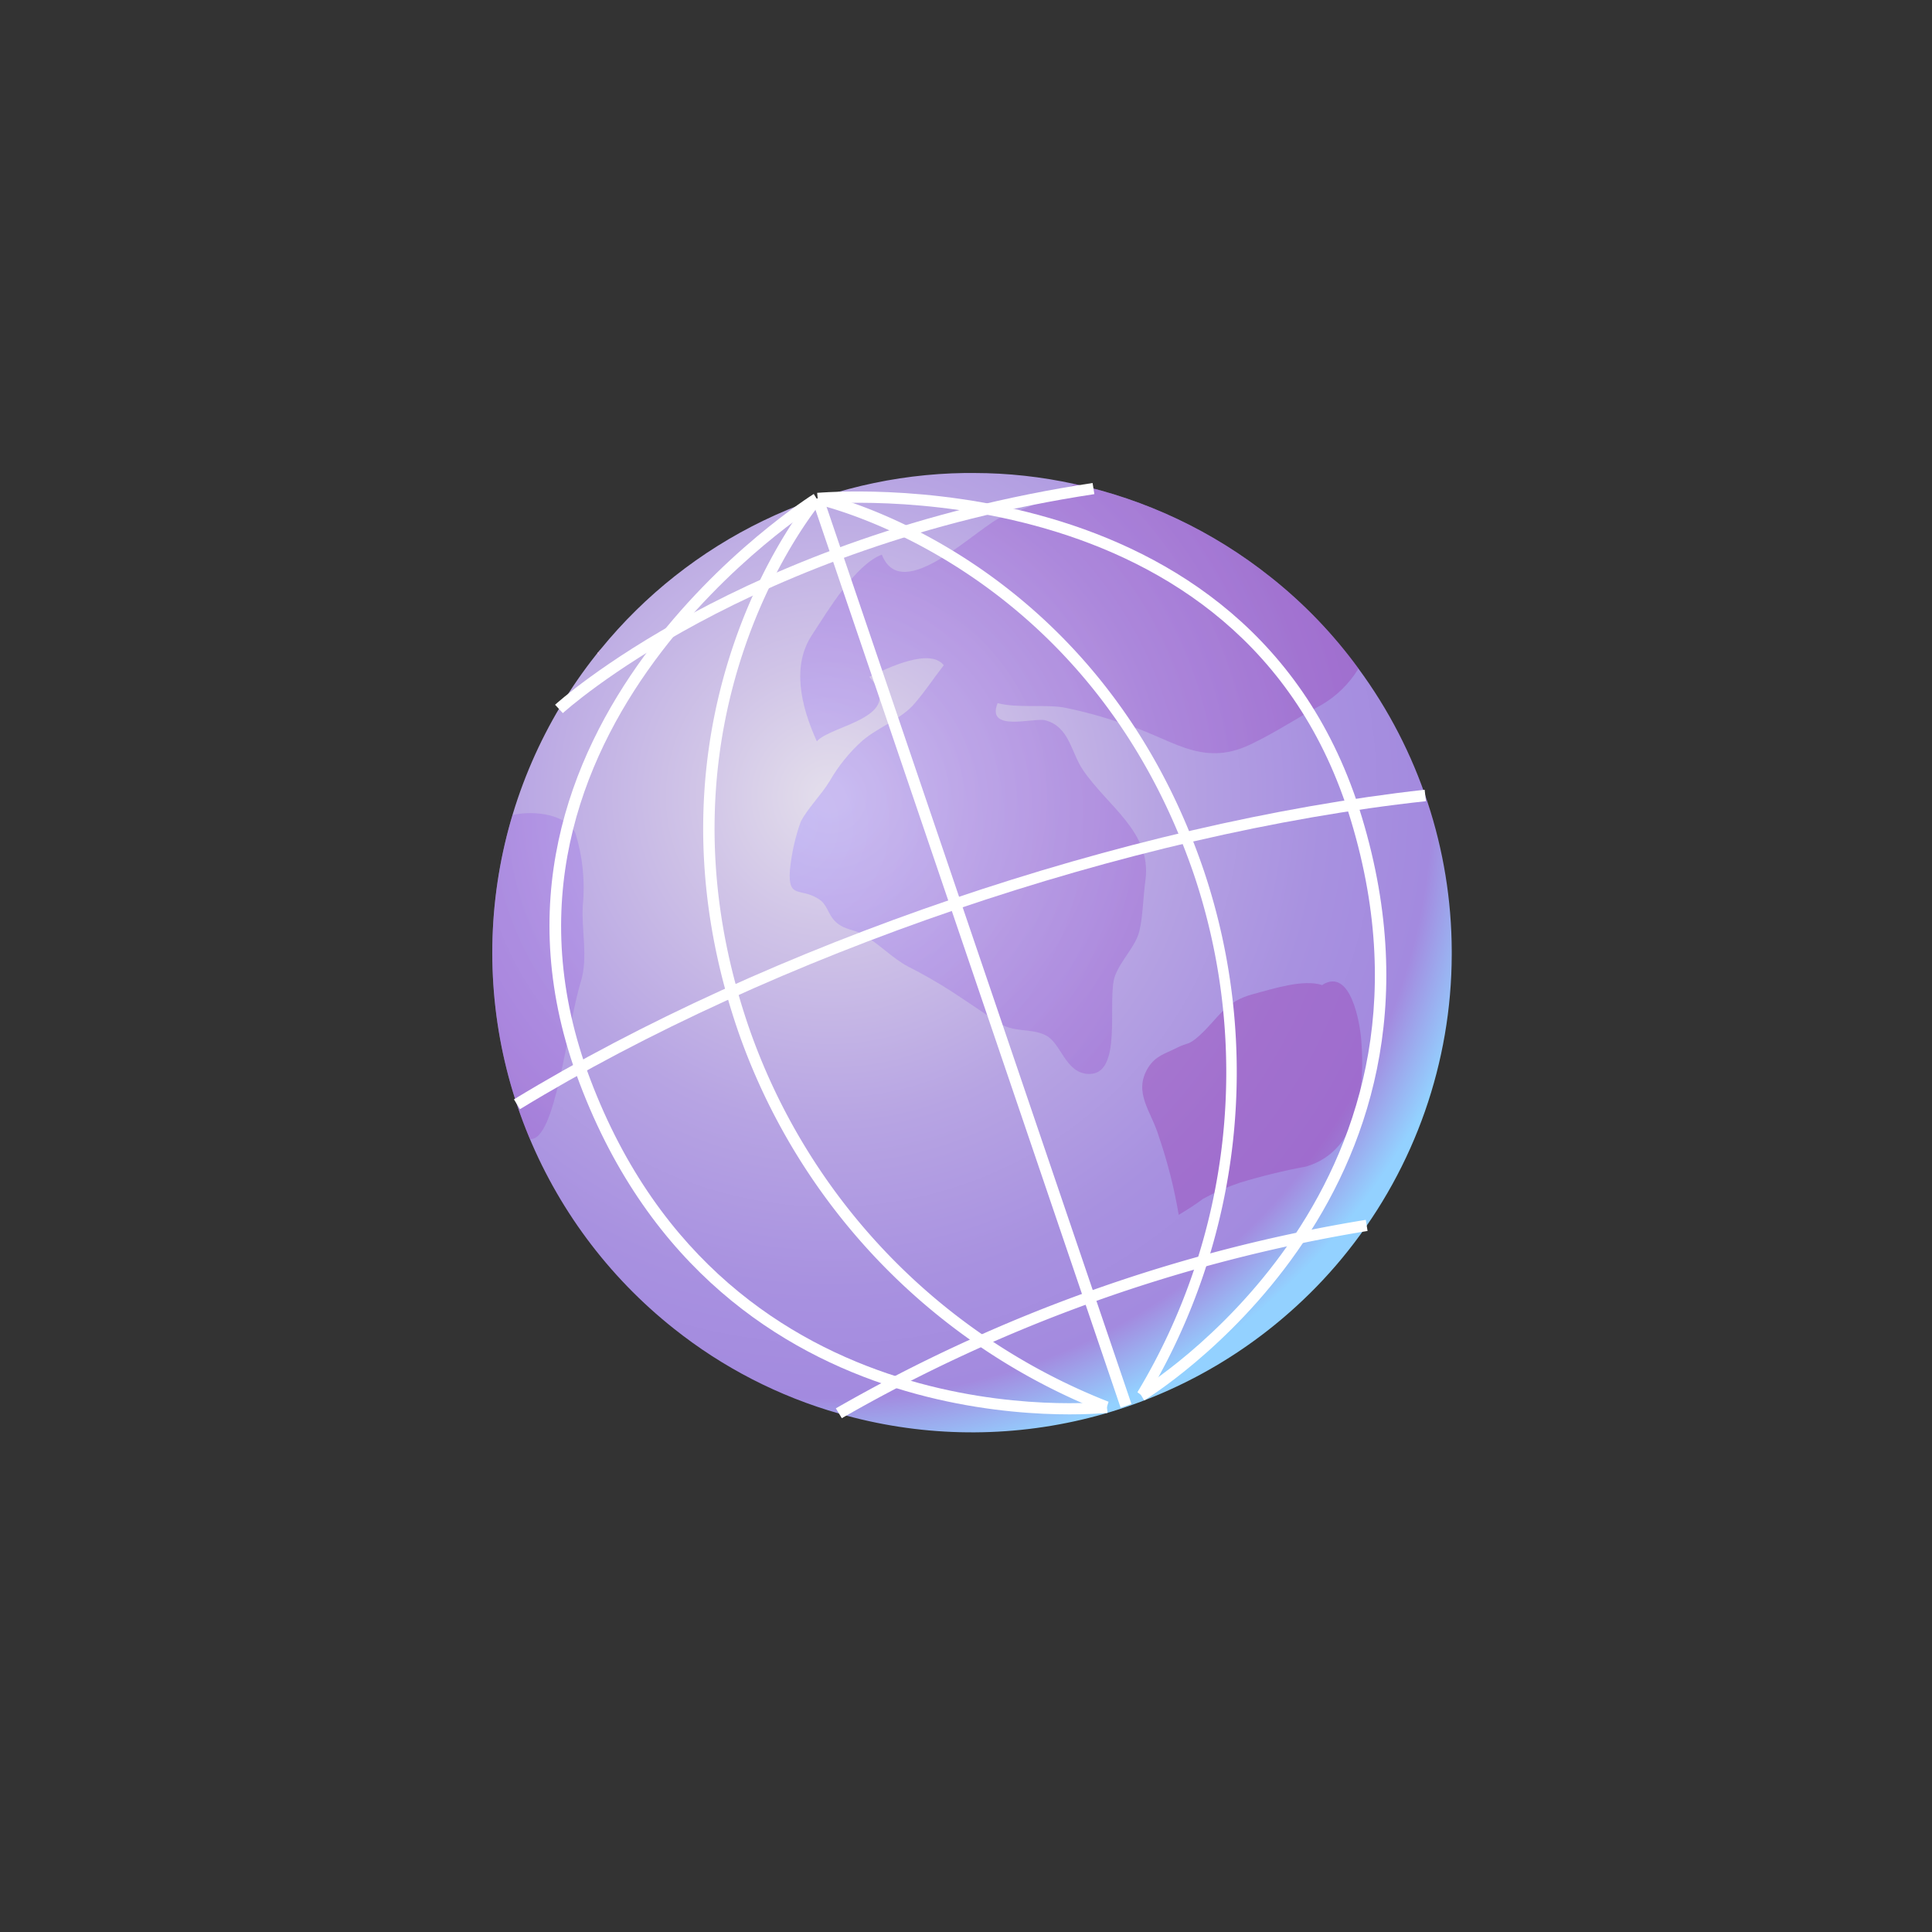 <svg xmlns="http://www.w3.org/2000/svg" xmlns:xlink="http://www.w3.org/1999/xlink" viewBox="0 0 119.8 119.82"><rect x="0" y="0" width="119.8" height="119.82" fill="#333333" stroke="none"/><defs><clipPath id="clip-path" transform="translate(30.53 29.33)"><path d="M29.83,0h-.54A29.67,29.67,0,0,0,6.72,10.92a1.77,1.77,0,0,0-.17.2l-.11.14a29.75,29.75,0,0,0,4.82,41.8,29.33,29.33,0,0,0,10.23,5.26h0a29.76,29.76,0,0,0,28.36-6.65,29.16,29.16,0,0,0,3.21-3.44,29.62,29.62,0,0,0,6.43-18.36v-.23A29.66,29.66,0,0,0,53.7,12.12a29,29,0,0,0-5.46-5.68A29.58,29.58,0,0,0,36.09.68,29,29,0,0,0,29.88,0Z" style="fill:none"/></clipPath><radialGradient id="radial-gradient" cx="-295.05" cy="169.24" r="1" gradientTransform="matrix(42.73, 0, 0, -42.73, 12639.77, 7248.89)" gradientUnits="userSpaceOnUse"><stop offset="0" stop-color="#e2dceb"/><stop offset="0.02" stop-color="#e2dceb"/><stop offset="0.2" stop-color="#d0c4e7"/><stop offset="0.48" stop-color="#b7a4e3"/><stop offset="0.72" stop-color="#a891e0"/><stop offset="0.88" stop-color="#a38adf"/><stop offset="0.98" stop-color="#93d1ff"/><stop offset="1" stop-color="#93d1ff"/></radialGradient><clipPath id="clip-path-2" transform="translate(30.53 29.33)"><rect y="0.68" width="53.94" height="45.34" style="fill:none"/></clipPath><clipPath id="clip-path-3" transform="translate(30.53 29.33)"><path d="M48.24,6.44a29.35,29.35,0,0,1,5.47,5.68,6.51,6.51,0,0,1-2.33,2.28c-1.47.78-2.84,1.71-4.39,2.44-3.1,1.48-5-.49-7.93-1.31a27.34,27.34,0,0,0-3.67-1c-1.31-.19-2.83.06-4.06-.26-.73,1.82,2.23.89,2.94,1.06,1.52.39,1.61,2,2.35,3.08,1.54,2.27,4.26,3.85,3.88,6.81-.15,1.05-.15,2.22-.38,3.18S39,30.16,38.61,31.18c-.54,1.5.57,6.27-1.73,6.08-1.37-.12-1.62-1.93-2.58-2.4s-1.95-.11-3-.82-1.87-1.27-2.79-1.87a29.71,29.71,0,0,0-2.74-1.57c-1-.53-1.82-1.45-2.84-2-.55-.32-1-.25-1.54-.68s-.56-1-1-1.39c-1.22-.93-2.07,0-1.94-1.9a12.55,12.55,0,0,1,.67-3c.39-.79,1.28-1.67,1.8-2.53a10.21,10.21,0,0,1,2-2.48c.93-.81,2.31-1.31,3.14-2.19.64-.7,1.3-1.7,1.93-2.51-.86-1.1-3.49.17-4.62.72,2.36,2.53-2.41,3-3.25,4-1-2.21-1.56-4.68-.31-6.58,1-1.53,2.68-4.36,4.34-5,1.27,3.24,6.05-1.85,7.55-2.39A23.6,23.6,0,0,0,35.75.9l.34-.22A29.58,29.58,0,0,1,48.24,6.44" style="fill:none;clip-rule:evenodd"/></clipPath><radialGradient id="radial-gradient-2" cx="-295.05" cy="169.24" r="1" gradientTransform="matrix(37.41, 0, 0, -37.41, 11060.65, 6337.94)" gradientUnits="userSpaceOnUse"><stop offset="0" stop-color="#a998ff"/><stop offset="0.99" stop-color="#9845b8"/><stop offset="1" stop-color="#9845b8"/></radialGradient><clipPath id="clip-path-4" transform="translate(30.53 29.33)"><path d="M51.48,31.76c-1.18-.4-3.08.23-4.26.54-1.81.47-2.14,1.45-3.37,2.58-.71.64-.69.4-1.42.77s-1.31.49-1.77,1.23c-.95,1.56.22,2.71.68,4.3A30.36,30.36,0,0,1,42.56,46,17.26,17.26,0,0,0,44.08,45,14.34,14.34,0,0,1,46.37,44a38.5,38.5,0,0,1,4.11-1c3.29-1,3.63-4.88,3.4-7.82-.08-1.07-.65-4.52-2.4-3.45" style="fill:none;clip-rule:evenodd"/></clipPath><radialGradient id="radial-gradient-3" cx="-295.05" cy="169.24" gradientTransform="matrix(37.41, 0, 0, -37.41, 11093.78, 6318.16)" xlink:href="#radial-gradient-2"/><clipPath id="clip-path-5" transform="translate(30.53 29.33)"><path d="M5.15,22.33a11.38,11.38,0,0,1,.46,4.47c-.1,1.53.34,3.21-.12,4.73-.88,2.85-1.56,9.93-3.16,9.77A29.77,29.77,0,0,1,1.25,21.21c1.41-.33,3.39,0,3.9,1.12" style="fill:none;clip-rule:evenodd"/></clipPath><radialGradient id="radial-gradient-4" cx="-295.05" cy="169.24" gradientTransform="matrix(37.41, 0, 0, -37.41, 11057.23, 6368.52)" xlink:href="#radial-gradient-2"/><clipPath id="clip-path-6" transform="translate(30.53 29.33)"><path d="M6.52,11.16l.18.2-.15-.24Z" style="fill:none"/></clipPath><linearGradient id="linear-gradient" x1="-295.05" y1="169.28" x2="-294.05" y2="169.28" gradientTransform="matrix(0, -0.26, -0.26, 0, 51.43, -66.74)" gradientUnits="userSpaceOnUse"><stop offset="0" stop-color="#fdcdd3"/><stop offset="1" stop-color="#ffeacd"/></linearGradient><clipPath id="clip-path-7" transform="translate(30.53 29.33)"><rect x="1.34" y="0.62" width="56.55" height="58.01" style="fill:none"/></clipPath></defs><g style="isolation:isolate"><g id="Layer_2" data-name="Layer 2"><g id="Layer_1-2" data-name="Layer 1"><g style="clip-path:url(#clip-path)"><rect x="-13.3" y="-12.02" width="85.36" height="85.21" transform="translate(17.69 63.92) rotate(-51.57)" style="fill:url(#radial-gradient)"/></g><g style="opacity:0.43"><g style="clip-path:url(#clip-path-2)"><g style="clip-path:url(#clip-path-3)"><rect x="10.58" y="-6.24" width="50.82" height="50.6" transform="translate(29.21 64.74) rotate(-51.57)" style="fill:url(#radial-gradient-2)"/></g><g style="clip-path:url(#clip-path-4)"><rect x="37.09" y="28.32" width="19.64" height="20.07" transform="translate(18.52 53.54) rotate(-25.77)" style="fill:url(#radial-gradient-3)"/></g><g style="clip-path:url(#clip-path-5)"><rect x="-7.54" y="22.15" width="20.28" height="18.03" transform="translate(7.09 43.17) rotate(-51.57)" style="fill:url(#radial-gradient-4)"/></g></g></g><g style="clip-path:url(#clip-path-6)"><rect x="6.46" y="11.09" width="0.3" height="0.29" transform="translate(24.22 38.76) rotate(-51.57)" style="fill:url(#linear-gradient)"/></g><g style="mix-blend-mode:soft-light"><g style="clip-path:url(#clip-path-7)"><rect x="29.38" width="0.71" height="59.42" transform="translate(22.55 40.48) rotate(-18.77)" style="fill:#fff"/><path d="M40.53,57.4,40,57a38.48,38.48,0,0,0,3.5-32.11C36.89,5.6,20.27,2,20.1,1.93l.14-.69c.17,0,17.19,3.74,23.88,23.42A39.25,39.25,0,0,1,40.53,57.4" transform="translate(30.53 29.33)" style="fill:#fff"/><path d="M40.42,57.51l-.36-.61c.21-.12,20.17-12.24,13.18-35.35C46.57-.53,20.47,1.91,20.21,1.94l-.07-.71c.27,0,26.93-2.53,33.78,20.12,7.14,23.64-13.29,36-13.5,36.16" transform="translate(30.53 29.33)" style="fill:#fff"/><path d="M38,58.26A39.21,39.21,0,0,1,15.2,34.5c-6.69-19.68,4.53-33,4.65-33.13l.53.47C20.27,2,9.31,15,15.87,34.27A38.48,38.48,0,0,0,38.21,57.59Z" transform="translate(30.53 29.33)" style="fill:#fff"/><path d="M38.15,58.28c-.24,0-24,2.66-32.74-20.44C-3,15.71,19.7,1.45,19.93,1.3l.37.6C20.08,2-2.1,16,6.07,37.59c8.55,22.59,31.76,20,32,20Z" transform="translate(30.53 29.33)" style="fill:#fff"/><path d="M57.89,20.35c-18.47,2-40.52,9.55-56.18,19.1l-.37-.61c15.74-9.59,37.91-17.13,56.47-19.2Z" transform="translate(30.53 29.33)" style="fill:#fff"/><path d="M54.27,47a96.9,96.9,0,0,0-32.6,11.61L21.3,58A97.49,97.49,0,0,1,54.16,46.31Z" transform="translate(30.53 29.33)" style="fill:#fff"/><path d="M37.33,1.31C15.69,4.6,4.48,14.79,4.37,14.89l-.48-.52C4,14.27,15.38,3.94,37.22.62Z" transform="translate(30.53 29.33)" style="fill:#fff"/></g></g></g></g></g></svg>